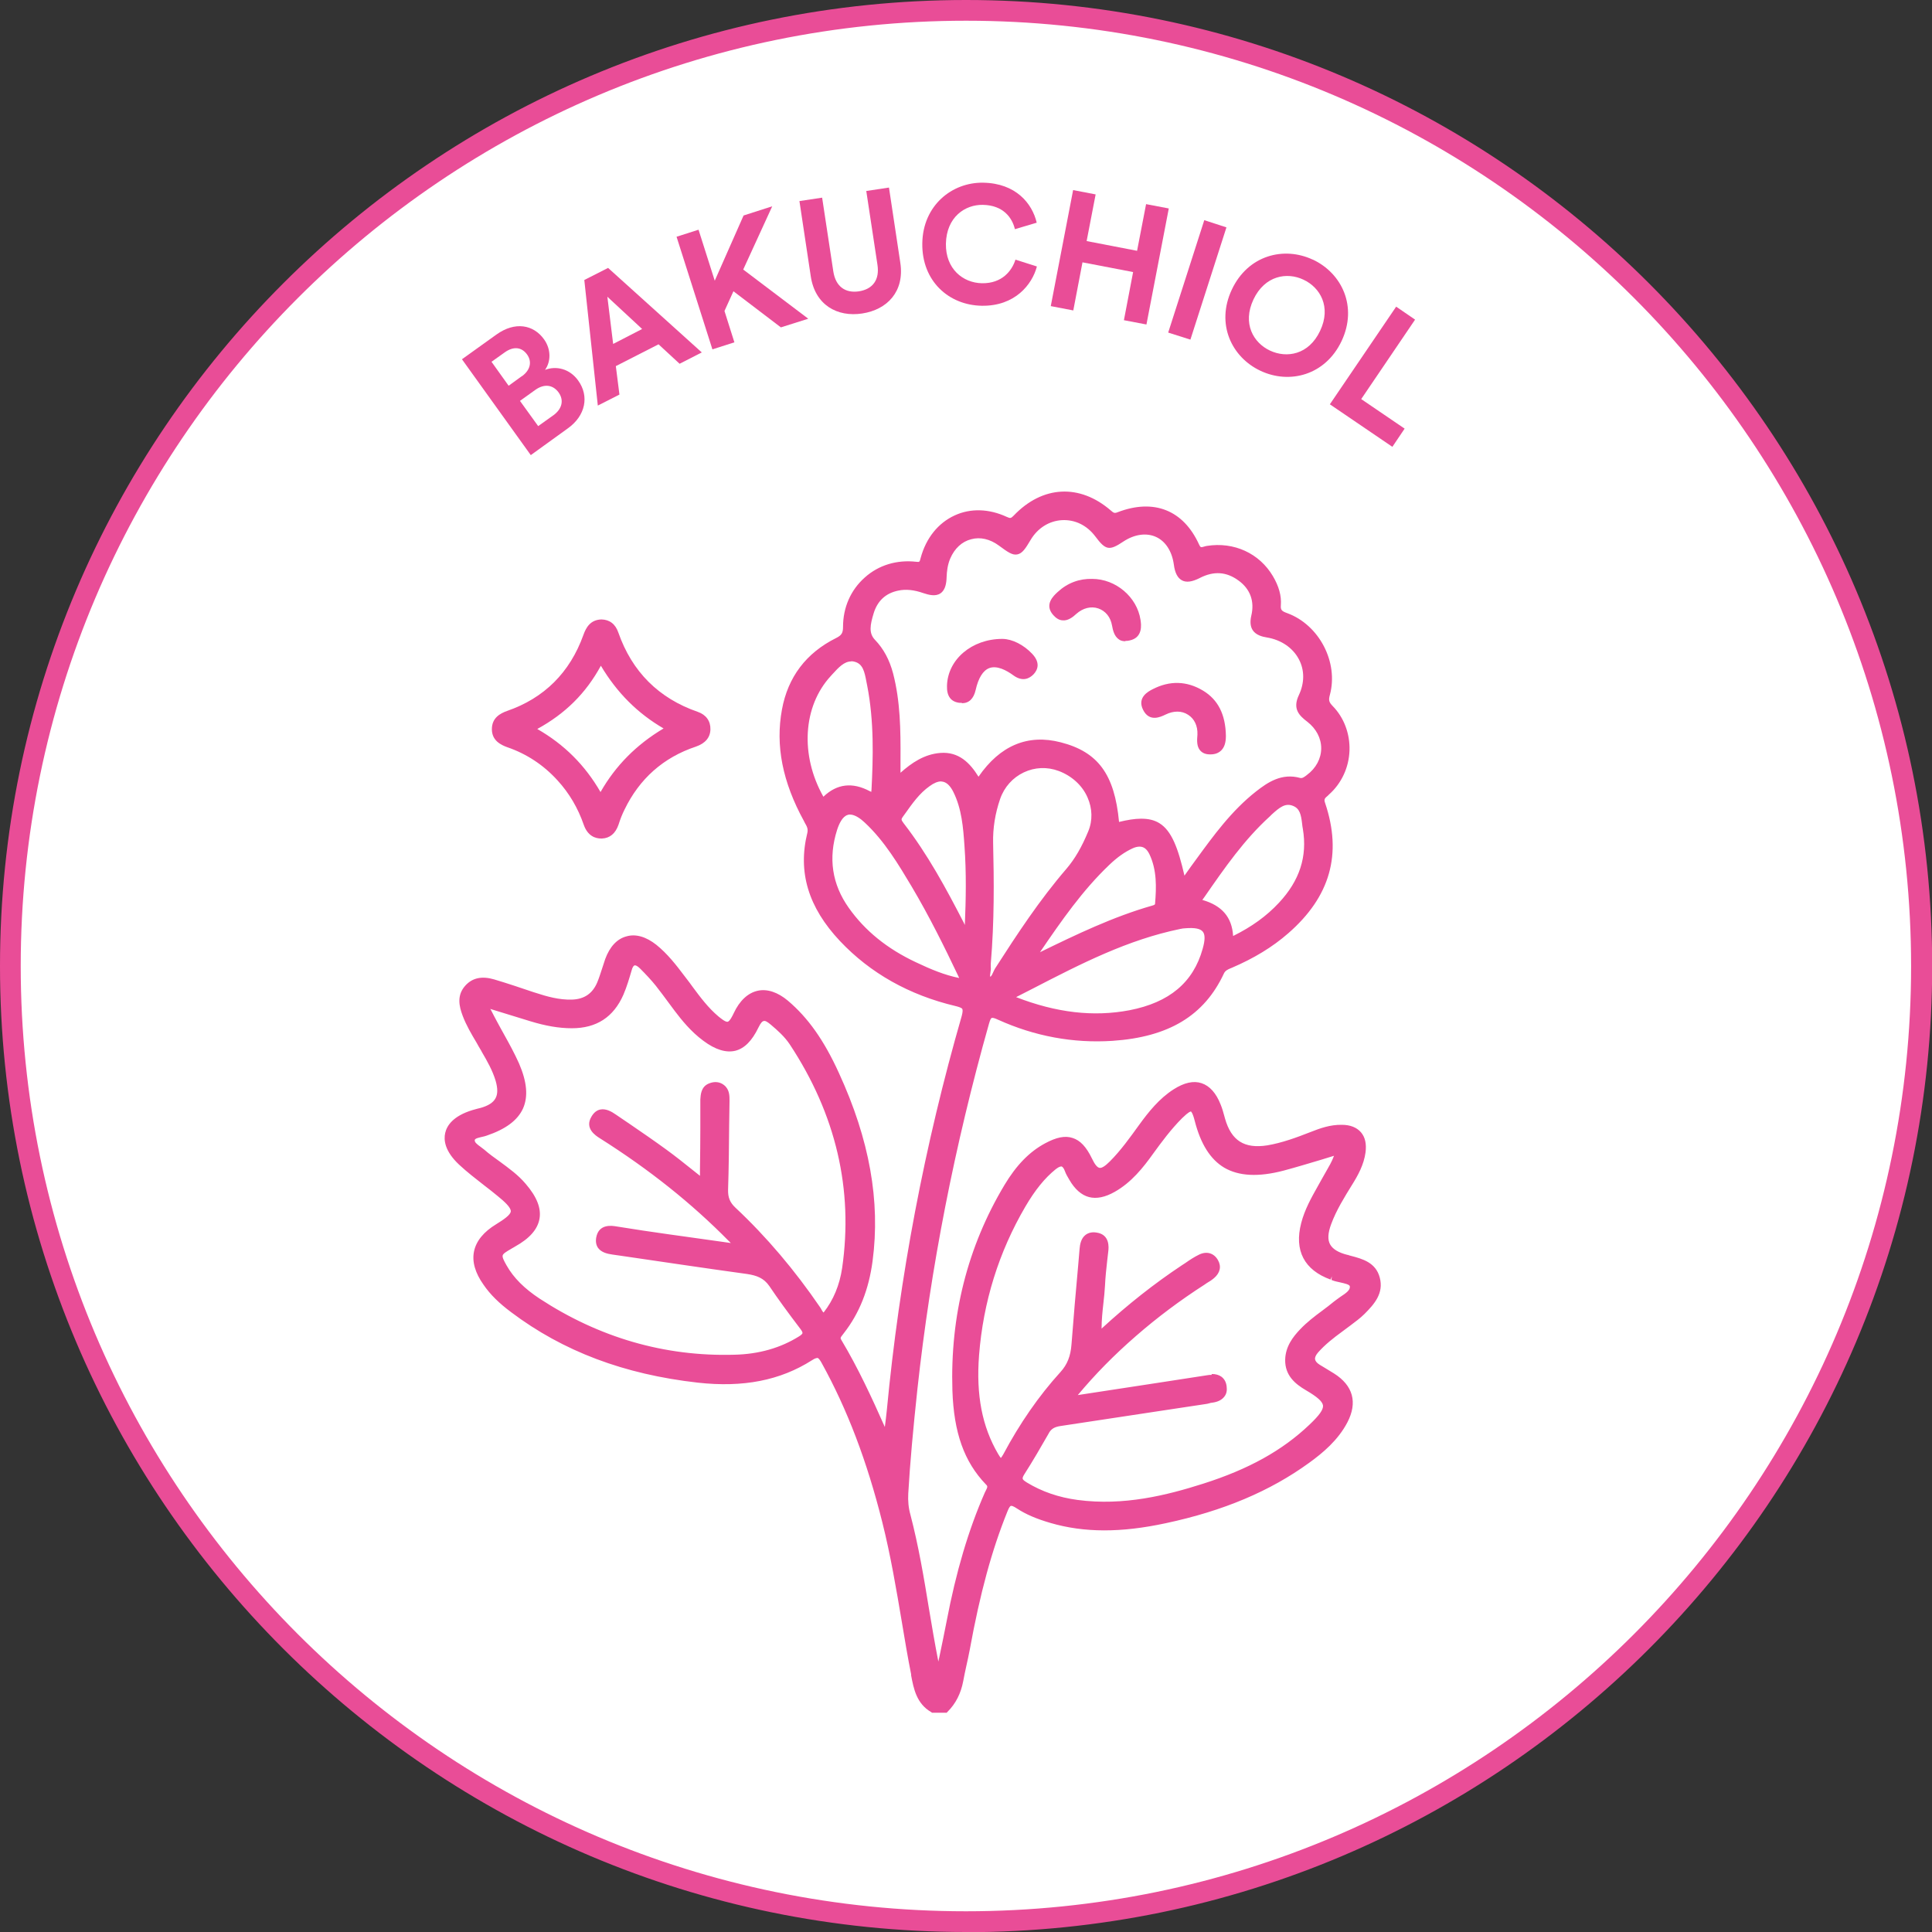 <?xml version="1.0" encoding="UTF-8"?><svg id="Capa_2" xmlns="http://www.w3.org/2000/svg" viewBox="0 0 107.23 107.23"><rect x="0" y="0" width="107.23" height="107.23" fill="#333333" stroke="none"/><defs><style>.cls-1{fill:#e94d97;}.cls-2{fill:#fff;}</style></defs><g id="Capa_1-2"><circle class="cls-2" cx="53.62" cy="53.62" r="53.04"/><path class="cls-1" d="m53.62,107.23C24.05,107.23,0,83.18,0,53.62S24.05,0,53.62,0s53.62,24.05,53.62,53.62-24.05,53.62-53.62,53.62Zm0-106.08C24.69,1.15,1.15,24.69,1.15,53.62s23.53,52.46,52.46,52.46,52.46-23.53,52.46-52.46S82.54,1.15,53.62,1.15Z"/><path class="cls-1" d="m27.55,18.57c1.03-.74,2.06-.56,2.65.27.39.55.38,1.23.05,1.69.61-.24,1.37-.07,1.84.59.62.86.42,1.95-.58,2.66l-2.05,1.48-3.82-5.32,1.91-1.37Zm1.42,2.31c.47-.34.57-.81.28-1.21-.29-.4-.74-.47-1.24-.11l-.73.52.95,1.33.73-.53Zm1.73,2.18c.5-.36.61-.84.31-1.27-.3-.42-.78-.52-1.3-.15l-.85.61,1.01,1.4.84-.6Z"/><path class="cls-1" d="m36.55,19.11l-2.37,1.21.2,1.58-1.2.61-.75-6.97,1.32-.67,5.2,4.69-1.23.63-1.17-1.08Zm-2.52-.02l1.61-.83-1.93-1.79.32,2.61Z"/><path class="cls-1" d="m40.71,16.16l-.5,1.1.55,1.74-1.22.39-1.99-6.25,1.22-.39.9,2.83,1.6-3.62,1.59-.51-1.61,3.51,3.61,2.73-1.52.48-2.64-2.01Z"/><path class="cls-1" d="m45,15.34l-.63-4.18,1.26-.19.62,4.09c.13.85.67,1.22,1.42,1.11.77-.12,1.16-.64,1.03-1.48l-.62-4.09,1.26-.19.63,4.18c.24,1.59-.73,2.6-2.12,2.81-1.38.21-2.61-.47-2.85-2.06Z"/><path class="cls-1" d="m51.19,13.5c.03-2.08,1.63-3.39,3.38-3.36,1.81.03,2.72,1.15,2.97,2.22l-1.21.36c-.15-.63-.64-1.33-1.78-1.35-.98-.02-2.02.67-2.05,2.16-.02,1.39.94,2.17,2,2.19,1.12.02,1.67-.7,1.86-1.31l1.19.38c-.26,1-1.22,2.21-3.06,2.18-1.83-.03-3.33-1.37-3.3-3.46Z"/><path class="cls-1" d="m62.38,17.77l.51-2.67-2.81-.54-.51,2.67-1.25-.24,1.24-6.44,1.25.24-.5,2.59,2.8.54.5-2.59,1.26.24-1.24,6.44-1.26-.24Z"/><path class="cls-1" d="m64.84,18.45l2-6.23,1.23.4-2,6.23-1.23-.39Z"/><path class="cls-1" d="m72.87,14.41c1.61.76,2.49,2.61,1.59,4.52-.9,1.9-2.89,2.41-4.5,1.65-1.6-.75-2.49-2.6-1.59-4.51.9-1.91,2.89-2.41,4.49-1.66Zm-2.38,5.05c.92.43,2.15.24,2.78-1.1.63-1.33,0-2.41-.93-2.84-.91-.43-2.14-.23-2.77,1.1-.63,1.34,0,2.41.92,2.84Z"/><path class="cls-1" d="m73.81,22.44l3.68-5.42,1.05.72-2.99,4.41,2.41,1.64-.68,1.01-3.47-2.36Z"/><path class="cls-1" d="m51.78,94.86c-.76-.43-.89-1.22-1.03-1.96-.53-2.82-.9-5.67-1.59-8.46-.77-3.09-1.83-6.08-3.38-8.88-.23-.41-.37-.52-.82-.23-1.9,1.21-4.03,1.46-6.2,1.21-3.74-.42-7.22-1.58-10.27-3.87-.56-.42-1.08-.9-1.49-1.47-.88-1.24-.66-2.29.65-3.09,1.17-.71,1.19-.98.11-1.86-.71-.58-1.47-1.11-2.14-1.74-1.21-1.13-.91-2.23.67-2.7.15-.04.3-.08.44-.12.93-.26,1.24-.8.97-1.74-.18-.61-.5-1.16-.82-1.72-.36-.63-.77-1.23-1.02-1.91-.19-.51-.3-1.03.11-1.49.39-.43.9-.44,1.4-.28.78.23,1.54.49,2.31.75.67.22,1.34.4,2.06.38.76-.03,1.29-.38,1.58-1.08.17-.42.29-.87.44-1.3.46-1.26,1.48-1.55,2.53-.7.65.53,1.15,1.2,1.66,1.86.56.73,1.07,1.5,1.79,2.1.63.52.81.47,1.15-.26.6-1.27,1.64-1.51,2.71-.61,1.27,1.07,2.1,2.46,2.78,3.95,1.51,3.28,2.33,6.7,1.85,10.34-.19,1.43-.66,2.76-1.56,3.92-.13.16-.31.31-.15.57,1.03,1.73,1.85,3.57,2.69,5.46.06-.54.14-1.09.19-1.63.71-7.41,2.09-14.7,4.16-21.85.16-.54,0-.66-.48-.78-2.44-.58-4.59-1.71-6.33-3.55-1.54-1.64-2.33-3.54-1.76-5.83.08-.34-.08-.55-.21-.79-1.04-1.9-1.6-3.9-1.2-6.07.32-1.75,1.31-3.04,2.91-3.83.36-.18.49-.37.49-.79,0-2.11,1.76-3.67,3.84-3.42.35.04.39-.09.46-.36.59-2.12,2.55-3.07,4.51-2.16.27.13.39.1.6-.11,1.52-1.6,3.49-1.7,5.14-.26.18.16.31.22.57.12,1.91-.73,3.45-.14,4.27,1.69.19.41.41.22.63.19,1.42-.22,2.77.38,3.48,1.59.27.46.45.96.42,1.5-.03.38.14.51.47.64,1.69.62,2.72,2.58,2.25,4.31-.09.34-.06.53.2.79,1.26,1.28,1.16,3.46-.19,4.65-.22.19-.4.3-.27.68.93,2.77.27,5.05-1.99,7.01-.92.8-1.95,1.4-3.07,1.88-.22.09-.44.17-.56.42-1.19,2.56-3.42,3.45-6.03,3.63-2.18.15-4.28-.26-6.27-1.17-.47-.21-.61-.14-.75.35-1.88,6.65-3.23,13.41-3.97,20.29-.21,1.94-.39,3.88-.51,5.83-.03.42.01.82.12,1.23.72,2.74,1.03,5.55,1.58,8.32.02.12.06.23.23.35.19-.93.39-1.85.57-2.78.46-2.44,1.11-4.82,2.11-7.1.09-.2.27-.41.03-.66-1.37-1.42-1.75-3.22-1.8-5.09-.13-4.03.78-7.83,2.86-11.31.54-.91,1.22-1.72,2.18-2.24,1.13-.61,1.77-.4,2.33.75.38.78.69.84,1.31.21.62-.63,1.13-1.34,1.65-2.05.53-.73,1.09-1.43,1.87-1.93,1.07-.68,1.87-.42,2.33.76.1.24.16.5.24.75.37,1.32,1.2,1.85,2.57,1.62.85-.14,1.65-.44,2.44-.75.53-.21,1.07-.39,1.65-.38.84.01,1.25.47,1.14,1.31-.09.64-.39,1.2-.73,1.74-.44.71-.88,1.42-1.17,2.2-.4,1.09-.08,1.66,1.03,1.96.02,0,.04,0,.06.01.66.18,1.38.33,1.59,1.1.2.78-.29,1.34-.8,1.84-.29.29-.64.53-.97.78-.56.42-1.14.83-1.6,1.36-.32.38-.31.71.14.97.26.16.53.31.79.48.98.61,1.21,1.44.67,2.47-.48.92-1.24,1.58-2.06,2.18-2.36,1.72-5.04,2.71-7.87,3.32-2.1.45-4.21.6-6.31,0-.63-.18-1.26-.41-1.8-.78-.43-.29-.61-.27-.82.26-1.01,2.49-1.62,5.09-2.1,7.72-.11.58-.25,1.16-.36,1.74-.12.61-.37,1.15-.82,1.59h-.66Zm-24.94-39.2c.26.5.41.81.58,1.12.41.77.87,1.52,1.22,2.33.84,1.93.29,3.08-1.69,3.74-.29.09-.73.1-.79.38-.07.33.35.51.6.72.74.64,1.63,1.12,2.28,1.88,1.13,1.33.96,2.35-.55,3.18-.08.04-.16.08-.23.12-.67.38-.7.5-.31,1.19.46.8,1.13,1.4,1.88,1.9,3.32,2.18,6.97,3.25,10.93,3.16,1.3-.03,2.56-.34,3.69-1.05.3-.19.38-.35.14-.66-.6-.78-1.19-1.58-1.74-2.39-.34-.5-.8-.67-1.37-.75-2.49-.35-4.99-.72-7.48-1.08-.41-.06-.83-.19-.73-.72.09-.5.47-.54.91-.47,1.21.2,2.43.37,3.64.54,1.02.15,2.05.29,3.23.45-.24-.26-.35-.39-.47-.51-2.16-2.2-4.58-4.08-7.19-5.72-.36-.23-.68-.5-.41-.95.29-.49.7-.31,1.07-.05.94.65,1.88,1.28,2.81,1.95.7.51,1.37,1.06,2.07,1.61.15-.25.09-.47.09-.68.02-1.29.02-2.59.04-3.88,0-.29.03-.59.35-.72.21-.08.44-.08.63.06.26.2.24.5.23.79-.02,1.62-.03,3.25-.07,4.87-.01.48.11.81.47,1.15,1.77,1.66,3.31,3.5,4.67,5.5.1.15.16.36.41.42.65-.78,1.02-1.69,1.16-2.67.67-4.56-.42-8.73-2.94-12.55-.29-.44-.68-.79-1.09-1.13-.43-.35-.7-.37-.98.21-.67,1.39-1.54,1.58-2.78.67-.61-.45-1.09-1.01-1.54-1.61-.35-.47-.7-.96-1.07-1.42-.27-.34-.57-.66-.89-.97-.36-.35-.64-.32-.8.21-.13.44-.26.89-.44,1.3-.51,1.15-1.38,1.76-2.68,1.75-.78,0-1.52-.16-2.26-.39-.81-.25-1.62-.5-2.62-.8Zm34.14,18.47c1.53-1.43,3.07-2.68,4.73-3.78.31-.21.61-.43.95-.59.3-.14.6-.1.79.23.17.3.07.55-.17.75-.15.13-.32.23-.49.33-1.35.87-2.63,1.82-3.84,2.87-1.25,1.09-2.42,2.26-3.57,3.69,1.74-.27,3.31-.51,4.88-.75.93-.14,1.86-.29,2.79-.44.42-.07.78.03.85.5.06.42-.22.63-.62.68-.13.02-.26.06-.39.08-2.68.41-5.37.82-8.06,1.22-.33.05-.57.16-.74.46-.45.78-.9,1.56-1.38,2.31-.23.36-.11.53.21.72.9.54,1.86.86,2.9,1,2.43.33,4.75-.18,7.04-.91,2.21-.71,4.28-1.7,5.98-3.32,1.14-1.08,1.09-1.43-.24-2.22-.6-.35-1.07-.77-1.06-1.53.01-.63.36-1.11.78-1.55.56-.59,1.26-1.02,1.88-1.54.36-.3,1-.54.94-1-.05-.37-.74-.34-1.13-.51-.02,0-.04-.02-.06-.03-1.36-.49-1.88-1.49-1.51-2.91.23-.88.72-1.64,1.14-2.43.28-.51.63-.99.79-1.64-1.09.32-2.1.64-3.13.91-2.71.71-4.08-.18-4.7-2.63-.21-.82-.4-.85-1.02-.24-.61.61-1.12,1.29-1.62,1.99-.58.81-1.2,1.57-2.07,2.08-.97.56-1.71.35-2.27-.61-.09-.15-.18-.31-.24-.47-.18-.48-.46-.45-.8-.17-.72.59-1.27,1.33-1.73,2.13-1.51,2.58-2.37,5.36-2.59,8.33-.15,1.95.07,3.85,1.08,5.59.22.38.36.49.62,0,.86-1.63,1.9-3.15,3.14-4.53.44-.49.61-1.02.66-1.65.13-1.77.29-3.54.45-5.31.04-.43.18-.81.71-.73.48.07.53.45.49.85-.06.63-.15,1.26-.18,1.9-.04.91-.23,1.81-.17,2.83Zm4.65-25.06c.34-.47.61-.86.89-1.25.98-1.35,1.97-2.7,3.3-3.74.66-.52,1.37-.97,2.29-.72.22.06.37-.08.53-.19,1.15-.85,1.17-2.38.03-3.25-.44-.34-.72-.62-.42-1.25.74-1.57-.16-3.18-1.91-3.48-.59-.1-.84-.34-.7-.98.2-.86-.05-1.62-.78-2.15-.74-.54-1.53-.57-2.35-.16-.72.37-1.06.19-1.16-.6-.22-1.67-1.69-2.34-3.08-1.41-.71.47-.79.46-1.31-.23-1.06-1.4-3.02-1.29-3.91.22-.53.9-.6.91-1.48.26-1.1-.82-2.44-.47-2.99.79-.15.35-.2.71-.21,1.09-.03.79-.29.98-1.03.72-.49-.17-.98-.25-1.49-.15-.78.16-1.29.65-1.51,1.4-.17.56-.35,1.18.12,1.67.49.51.78,1.11.95,1.77.4,1.54.42,3.12.41,4.7,0,.36,0,.72,0,1.2.76-.72,1.47-1.28,2.41-1.35,1.07-.08,1.62.65,2.09,1.49,1.19-1.87,2.71-2.56,4.53-2.09,2.05.52,2.9,1.74,3.11,4.47,2.38-.61,2.97-.11,3.68,3.21Zm-10.84,4.4s0,.13,0,.22c.03.25-.16.62.12.7.27.07.34-.33.47-.54,1.22-1.9,2.46-3.78,3.93-5.5.55-.64.94-1.38,1.25-2.15.58-1.43-.22-3.04-1.74-3.6-1.43-.53-2.99.21-3.5,1.67-.28.81-.42,1.66-.4,2.52.05,2.21.06,4.42-.13,6.68Zm-1.38,1.02c.08-.19-.02-.3-.08-.41-.81-1.7-1.65-3.38-2.61-5-.76-1.28-1.53-2.56-2.64-3.58-.85-.79-1.47-.62-1.82.49-.51,1.6-.31,3.11.67,4.5.98,1.37,2.27,2.36,3.78,3.07.86.41,1.74.78,2.69.94Zm2.6.81c.14.1.2.17.28.2,2.08.82,4.21,1.17,6.43.75,2.05-.4,3.61-1.41,4.21-3.55.3-1.09,0-1.48-1.14-1.39-.11,0-.22.02-.33.04-3.39.7-6.35,2.38-9.45,3.95Zm12.23-3.05c1.14-.53,2.08-1.17,2.86-2.01,1.13-1.21,1.66-2.61,1.38-4.27-.09-.53-.06-1.17-.65-1.41-.63-.26-1.08.24-1.49.61-1.55,1.41-2.71,3.15-3.93,4.91,1.16.25,1.87.86,1.83,2.18Zm-22.59-7.72c.74-.84,1.59-.95,2.52-.46.32.17.37.03.39-.24.1-1.95.14-3.9-.25-5.83-.11-.56-.16-1.29-.82-1.46-.67-.18-1.12.4-1.53.84-1.66,1.8-1.8,4.71-.3,7.15Zm11.6,8.64c.15,0,.2.01.23,0,2.12-1.03,4.24-2.08,6.52-2.73.15-.04.28-.11.29-.3.08-.97.1-1.93-.34-2.83-.25-.52-.66-.65-1.2-.4-.51.23-.93.57-1.33.95-1.62,1.55-2.87,3.4-4.17,5.32Zm-3.54-1.39c.07-1.64.11-3.25,0-4.85-.07-1.04-.15-2.1-.63-3.07-.38-.76-.92-.88-1.61-.39-.65.47-1.09,1.13-1.55,1.77-.17.24-.06.39.08.58,1.32,1.7,2.34,3.59,3.32,5.5.08.16.1.38.39.47Z"/><path class="cls-1" d="m52.52,95.06h-.79l-.04-.03c-.82-.47-.98-1.3-1.12-2.04v-.06c-.19-.95-.35-1.91-.51-2.87-.31-1.84-.63-3.74-1.09-5.57-.85-3.4-1.95-6.28-3.36-8.83-.07-.13-.16-.27-.23-.29-.03,0-.13,0-.32.13-1.76,1.12-3.82,1.52-6.33,1.24-4.09-.46-7.48-1.74-10.36-3.91-.67-.5-1.16-.98-1.53-1.52-.47-.66-.65-1.29-.53-1.86.12-.57.53-1.08,1.24-1.51.39-.24.79-.51.8-.71.01-.21-.35-.54-.72-.84-.25-.21-.51-.41-.77-.61-.46-.36-.94-.73-1.38-1.14-.8-.75-.86-1.37-.77-1.76.09-.4.43-.94,1.52-1.27.08-.02.17-.05.25-.07.07-.02.13-.03.2-.05.42-.12.69-.29.82-.53.13-.23.13-.55.01-.97-.17-.57-.47-1.1-.77-1.61l-.03-.06c-.09-.15-.18-.3-.26-.45-.28-.47-.57-.96-.77-1.49-.2-.53-.34-1.14.15-1.68.39-.43.92-.54,1.6-.34.74.22,1.48.47,2.19.71l.13.04c.61.2,1.29.39,1.99.37.69-.02,1.15-.34,1.41-.96.1-.24.18-.5.26-.74.06-.18.12-.37.18-.55.25-.68.65-1.12,1.18-1.26.52-.15,1.09.02,1.66.47.62.5,1.1,1.12,1.56,1.73l.13.17c.11.14.22.29.32.43.43.58.87,1.17,1.43,1.64.1.08.39.33.52.3.12-.03.28-.36.34-.49.32-.68.78-1.11,1.32-1.23.53-.12,1.12.08,1.68.55,1.12.95,2,2.19,2.83,4.01,1.7,3.7,2.31,7.11,1.87,10.44-.21,1.58-.73,2.9-1.6,4.01l-.06.08c-.12.15-.14.18-.08.28.94,1.57,1.7,3.22,2.42,4.84.04-.31.08-.62.11-.93.7-7.38,2.1-14.75,4.16-21.89.05-.19.06-.32.03-.38-.04-.07-.21-.12-.37-.16-2.58-.61-4.74-1.83-6.42-3.61-1.76-1.87-2.35-3.83-1.81-6.01.05-.22-.03-.36-.14-.55l-.05-.1c-1.19-2.17-1.59-4.19-1.22-6.19.33-1.8,1.34-3.14,3.01-3.97.3-.15.38-.28.38-.62,0-1.08.43-2.05,1.21-2.74.77-.69,1.78-.99,2.85-.87.19.02.19.02.25-.22.3-1.1.97-1.93,1.88-2.35.88-.41,1.91-.38,2.9.08.2.09.23.08.38-.07,1.6-1.68,3.67-1.78,5.4-.28.15.13.2.16.37.09,2.01-.77,3.65-.12,4.52,1.79.08.17.1.17.27.12.05-.02.11-.03.16-.04,1.51-.24,2.92.41,3.67,1.68.33.56.48,1.09.44,1.61-.02.26.04.33.35.44,1.78.65,2.86,2.73,2.37,4.54-.08.29-.05.4.15.61.63.64.97,1.54.94,2.47-.03.95-.45,1.84-1.14,2.45l-.06.06c-.18.15-.23.2-.15.42.95,2.83.28,5.19-2.05,7.22-.88.77-1.91,1.39-3.12,1.91l-.05.02c-.2.08-.33.15-.4.3-1.09,2.34-3.06,3.53-6.19,3.74-2.17.14-4.31-.25-6.36-1.18-.23-.11-.31-.1-.34-.09-.03.01-.08.07-.15.32-1.91,6.76-3.24,13.57-3.97,20.26-.24,2.24-.41,4.09-.51,5.82-.02.4.01.78.12,1.17.45,1.72.75,3.5,1.03,5.22.16.96.33,1.96.52,2.93l.07-.32c.13-.64.27-1.28.39-1.92.52-2.73,1.21-5.07,2.12-7.14.02-.04.04-.08.06-.12.09-.18.11-.23,0-.33-1.21-1.26-1.78-2.87-1.86-5.21-.13-4.15.84-7.99,2.89-11.41.66-1.1,1.38-1.84,2.25-2.31.63-.34,1.11-.44,1.53-.3.42.13.76.49,1.07,1.13.16.34.3.51.43.53.12.02.31-.1.57-.36.61-.61,1.12-1.33,1.62-2.02.53-.73,1.12-1.47,1.92-1.98.58-.37,1.1-.49,1.55-.34.45.15.81.55,1.06,1.19.09.22.15.44.21.66l.03.11c.35,1.23,1.07,1.69,2.35,1.49.82-.14,1.61-.43,2.4-.74.53-.21,1.09-.41,1.73-.4.48,0,.84.15,1.07.42.23.27.31.64.25,1.11-.09.68-.42,1.28-.76,1.82-.4.65-.86,1.38-1.15,2.17-.18.49-.2.85-.06,1.11.14.26.45.46.97.59.03,0,.05,0,.07.02l.11.03c.65.17,1.39.37,1.61,1.21.23.87-.3,1.47-.85,2.02-.24.24-.51.43-.77.63l-.47.35c-.49.36-.94.71-1.33,1.15-.13.15-.19.28-.17.39.02.1.1.2.26.3l.25.15c.18.11.36.22.54.33,1.06.67,1.32,1.61.74,2.72-.52.99-1.36,1.69-2.12,2.24-2.16,1.57-4.76,2.67-7.95,3.35-2.5.54-4.54.53-6.4-.01-.79-.23-1.37-.48-1.86-.8-.21-.14-.3-.16-.34-.15-.03,0-.1.06-.2.32-.86,2.13-1.51,4.5-2.09,7.68-.06.3-.12.6-.19.9-.06.28-.12.55-.17.83-.13.68-.41,1.24-.87,1.7l-.06.06Zm-.69-.38h.52c.37-.39.6-.86.71-1.44.05-.28.11-.56.17-.84.06-.3.13-.59.18-.89.59-3.21,1.24-5.6,2.12-7.76.09-.23.22-.47.44-.54.22-.07.45.05.67.2.45.3.99.54,1.75.75,1.8.52,3.78.53,6.22,0,3.14-.67,5.69-1.74,7.8-3.28.76-.55,1.53-1.19,2.01-2.11.49-.93.29-1.66-.6-2.22-.18-.11-.36-.22-.53-.32l-.25-.15c-.26-.16-.41-.35-.44-.57-.04-.22.05-.46.26-.7.41-.48.91-.85,1.39-1.21l.47-.35c.25-.18.51-.38.73-.59.49-.49.92-.98.75-1.65-.16-.62-.73-.77-1.34-.93l-.11-.03v-.2s-.06.19-.06.19c-.62-.17-1.02-.42-1.21-.79-.19-.36-.17-.83.04-1.42.3-.82.77-1.58,1.19-2.24.37-.58.63-1.09.7-1.67.05-.36,0-.63-.16-.81-.16-.18-.42-.28-.79-.28-.56,0-1.09.18-1.58.37-.82.32-1.62.62-2.48.76-1.47.24-2.38-.34-2.78-1.76l-.03-.11c-.06-.21-.12-.43-.2-.63-.21-.53-.49-.86-.83-.97-.34-.11-.75,0-1.23.3-.71.45-1.24,1.08-1.81,1.87-.51.71-1.04,1.44-1.66,2.07-.26.26-.58.53-.91.47-.33-.05-.55-.4-.71-.74-.26-.54-.53-.84-.84-.93-.31-.11-.7-.01-1.23.28-.81.44-1.48,1.13-2.1,2.17-2.01,3.35-2.96,7.12-2.84,11.2.07,2.24.61,3.77,1.75,4.96.29.31.15.6.06.77-.02.03-.03.06-.05.09-.89,2.05-1.58,4.36-2.09,7.06-.12.64-.26,1.29-.39,1.93l-.24,1.14-.24-.17c-.22-.15-.28-.32-.31-.47-.21-1.04-.38-2.1-.55-3.12-.28-1.71-.58-3.48-1.03-5.19-.11-.43-.15-.86-.13-1.29.11-1.73.27-3.59.51-5.84.73-6.71,2.07-13.54,3.98-20.32.07-.23.16-.47.36-.56.2-.09.44-.01.66.09,2,.91,4.08,1.29,6.18,1.15,2.98-.2,4.84-1.32,5.87-3.52.14-.3.39-.4.61-.49l.05-.02c1.18-.5,2.17-1.1,3.02-1.85,2.23-1.94,2.84-4.1,1.93-6.81-.16-.47.07-.67.26-.84l.06-.05c.61-.54.98-1.34,1.01-2.18.03-.83-.27-1.62-.83-2.19-.29-.3-.36-.56-.25-.98.44-1.63-.53-3.5-2.13-4.08-.39-.14-.63-.33-.6-.83.03-.44-.1-.9-.39-1.39-.67-1.14-1.93-1.72-3.28-1.5-.04,0-.07.02-.11.03-.18.05-.51.15-.73-.33-.78-1.72-2.21-2.28-4.03-1.59-.34.13-.54.04-.76-.16-1.56-1.36-3.43-1.26-4.87.25-.26.28-.47.32-.82.15-.88-.41-1.8-.44-2.58-.08-.8.37-1.39,1.12-1.67,2.11-.07.26-.15.56-.67.5-.95-.11-1.86.17-2.55.78-.69.61-1.08,1.49-1.08,2.45,0,.48-.16.75-.6.96-1.55.77-2.5,2.02-2.8,3.7-.35,1.91.04,3.86,1.18,5.94l.05.09c.13.22.27.47.18.84-.51,2.04.05,3.89,1.72,5.65,1.63,1.73,3.72,2.9,6.23,3.5.24.06.49.13.61.34.12.21.07.47,0,.68-2.05,7.12-3.45,14.46-4.15,21.82-.04.37-.08.74-.13,1.1l-.15,1.23-.28-.64c-.8-1.81-1.63-3.68-2.68-5.44-.2-.34,0-.58.11-.72l.05-.06c.83-1.06,1.32-2.32,1.52-3.83.43-3.26-.17-6.6-1.84-10.23-.81-1.77-1.65-2.97-2.73-3.88-.47-.4-.94-.56-1.35-.47-.42.09-.79.44-1.06,1.01-.18.39-.35.64-.6.7-.26.06-.51-.1-.85-.38-.6-.49-1.05-1.11-1.5-1.7-.11-.14-.21-.28-.32-.43l-.13-.17c-.45-.59-.92-1.19-1.5-1.66-.46-.38-.92-.51-1.31-.4-.4.11-.71.46-.92,1.03-.06.18-.12.36-.18.54-.08.26-.16.52-.27.77-.31.77-.9,1.17-1.75,1.2-.77.03-1.48-.17-2.12-.39l-.13-.04c-.71-.24-1.45-.48-2.18-.7-.54-.16-.92-.09-1.2.23-.33.36-.27.78-.07,1.29.19.5.47.97.74,1.43.09.15.18.3.27.46l.03.06c.31.53.62,1.09.8,1.7.15.52.14.93-.05,1.26-.18.33-.53.56-1.05.71-.07.02-.14.04-.21.06-.08.02-.16.04-.23.06-.71.21-1.16.57-1.26.99-.1.41.14.9.66,1.39.42.4.89.76,1.35,1.11.26.2.53.41.78.62.57.47.88.8.85,1.16-.03.36-.37.64-.99,1.01-.61.37-.96.8-1.06,1.26-.09.46.06.99.47,1.56.35.5.81.95,1.45,1.43,2.82,2.13,6.15,3.38,10.17,3.83,2.41.27,4.4-.12,6.08-1.18.18-.12.41-.23.62-.18.22.06.36.27.47.48,1.43,2.57,2.54,5.49,3.4,8.92.46,1.85.78,3.76,1.09,5.6.16.96.32,1.91.5,2.86v.06c.14.7.27,1.37.9,1.75Zm9.52-10.95c-.51,0-1.04-.03-1.57-.1-1.11-.15-2.08-.48-2.97-1.03-.17-.1-.35-.24-.4-.45-.04-.16,0-.33.14-.54.47-.74.92-1.51,1.35-2.26l.02-.04c.24-.41.6-.51.88-.55,2.02-.3,4.04-.61,6.07-.91l1.99-.3c.06,0,.11-.02.17-.03.07-.02.15-.03.22-.04.14-.02.31-.06.4-.18.05-.07.07-.16.05-.29-.02-.13-.07-.22-.14-.27-.13-.1-.34-.09-.49-.06-.93.15-1.86.29-2.79.44l-5.37.82.31-.38c1.07-1.34,2.21-2.52,3.59-3.72,1.18-1.03,2.48-2,3.86-2.89l.1-.07c.12-.08.25-.16.36-.25.25-.21.21-.38.13-.51-.12-.22-.31-.27-.54-.16-.25.12-.48.28-.72.44l-.2.14c-1.6,1.06-3.14,2.29-4.71,3.76l-.3.28-.02-.41c-.04-.67.03-1.29.09-1.89.03-.33.07-.65.08-.97.02-.47.08-.93.13-1.39l.06-.52c.05-.49-.08-.61-.33-.64-.14-.02-.24,0-.31.05-.1.08-.16.24-.18.5l-.08.94c-.13,1.43-.26,2.91-.37,4.37-.05.74-.27,1.28-.71,1.76-1.19,1.31-2.23,2.82-3.11,4.49-.11.21-.25.43-.47.43h0c-.21,0-.35-.2-.48-.42-.93-1.59-1.28-3.4-1.11-5.7.23-3,1.11-5.84,2.62-8.42.56-.95,1.12-1.65,1.78-2.18.25-.2.47-.28.67-.23.19.05.33.21.44.48.05.14.13.28.22.42.26.45.55.72.87.8.33.09.71,0,1.14-.25.8-.46,1.39-1.14,2.01-2.02.45-.64.99-1.37,1.64-2.01.35-.35.6-.55.86-.47.25.07.37.35.48.79.3,1.19.78,1.97,1.46,2.37.72.42,1.7.46,3,.12.71-.18,1.4-.39,2.13-.61.33-.1.66-.2,1-.3l.32-.09-.08.32c-.13.52-.37.93-.6,1.32-.07.12-.14.24-.21.36-.08.15-.16.29-.24.44-.36.65-.7,1.26-.88,1.95-.34,1.32.12,2.22,1.39,2.68l.06.02c.13.06.29.09.44.12.36.08.77.16.82.54.06.46-.36.74-.7.96-.11.07-.22.14-.31.22-.22.19-.46.36-.69.54-.4.31-.82.62-1.17.99-.37.39-.71.83-.72,1.42-.02.65.37,1.01.96,1.36.68.4,1.09.72,1.14,1.14.05.42-.29.84-.86,1.38-1.55,1.47-3.47,2.54-6.05,3.37-1.63.52-3.52,1.02-5.56,1.02Zm5.91-7.47c.21,0,.39.05.53.15.16.12.26.29.29.53.03.23,0,.42-.13.58-.14.18-.36.29-.66.33-.06,0-.12.02-.19.04-.06.02-.13.03-.2.04l-1.99.3c-2.02.31-4.04.61-6.07.92-.31.05-.48.15-.61.36l-.02.04c-.43.75-.88,1.53-1.36,2.28-.07.11-.1.19-.09.24.01.06.09.12.23.21.84.51,1.77.83,2.82.97,2.56.34,4.95-.26,6.96-.9,2.52-.8,4.4-1.84,5.91-3.28.56-.53.77-.84.75-1.06-.03-.22-.3-.47-.95-.85-.58-.34-1.17-.81-1.15-1.7.02-.73.43-1.26.83-1.68.37-.39.8-.72,1.22-1.03.23-.17.45-.34.67-.52.1-.08.22-.16.34-.25.34-.22.55-.38.53-.58-.01-.11-.3-.17-.52-.22-.17-.04-.35-.07-.5-.14l.02-.2-.07.18c-1.46-.53-2.03-1.61-1.63-3.14.19-.74.56-1.4.92-2.04.08-.14.16-.29.24-.43.07-.12.14-.25.21-.37.16-.28.33-.56.45-.89-.22.07-.44.13-.65.2-.74.22-1.43.43-2.14.62-1.41.37-2.49.31-3.3-.16-.77-.46-1.31-1.31-1.64-2.6-.12-.47-.2-.51-.21-.52-.02,0-.11,0-.49.37-.62.62-1.15,1.34-1.6,1.96-.57.8-1.22,1.61-2.14,2.13-.53.3-1.01.4-1.43.29-.42-.11-.79-.44-1.09-.96-.1-.17-.19-.32-.25-.49-.05-.14-.12-.23-.18-.25-.03,0-.13,0-.32.15-.62.5-1.15,1.16-1.69,2.08-1.48,2.53-2.34,5.3-2.57,8.25-.17,2.22.17,3.96,1.06,5.48.08.13.12.19.15.22.03-.03.07-.09.14-.21.9-1.69,1.96-3.23,3.17-4.56.38-.42.56-.88.61-1.53.11-1.46.24-2.94.37-4.37l.08-.94c.02-.24.08-.58.33-.77.16-.12.36-.17.61-.13.75.11.68.83.65,1.06l-.06.52c-.05.45-.1.91-.12,1.36-.02.33-.05.66-.09.99-.05.45-.1.92-.1,1.4,1.47-1.35,2.93-2.5,4.45-3.51l.2-.13c.24-.17.5-.34.77-.47.42-.2.82-.08,1.04.31.2.35.12.71-.22,1-.13.11-.27.2-.41.28l-.1.07c-1.37.88-2.65,1.84-3.82,2.86-1.23,1.07-2.26,2.12-3.23,3.28l4.38-.67c.93-.14,1.86-.29,2.79-.43.09-.02.17-.02.25-.02Zm-26.99-.69c-3.78,0-7.33-1.07-10.56-3.19-.89-.58-1.52-1.23-1.95-1.96-.19-.33-.33-.6-.26-.86.07-.25.32-.41.64-.59.05-.03.09-.05.14-.08l.1-.05c.7-.39,1.08-.8,1.17-1.26.08-.47-.13-1-.67-1.63-.39-.46-.87-.81-1.37-1.18-.3-.21-.6-.44-.88-.68-.05-.05-.12-.09-.18-.14-.23-.17-.55-.39-.48-.76.07-.33.41-.41.69-.47.08-.02.15-.03.22-.06.96-.32,1.54-.74,1.79-1.3.25-.55.18-1.27-.22-2.18-.23-.54-.53-1.06-.81-1.57-.14-.25-.27-.49-.4-.74-.1-.19-.2-.38-.32-.62l-.47-.9,3.05.93c.82.25,1.52.37,2.2.38h.05c1.17,0,1.97-.54,2.45-1.64.18-.42.32-.87.43-1.28.09-.32.24-.51.45-.57.21-.05.43.04.67.27.34.33.64.66.9.98.26.32.51.66.75,1l.32.43c.36.48.86,1.1,1.5,1.57.59.43,1.06.6,1.46.49.39-.1.73-.46,1.04-1.09.1-.21.27-.5.54-.56.27-.07.52.11.73.28.41.34.82.71,1.13,1.18,2.62,3.97,3.62,8.24,2.97,12.69-.15,1.06-.56,1.99-1.2,2.77l-.07.09-.11-.02c-.28-.06-.39-.26-.47-.4-.02-.03-.03-.06-.05-.09-1.38-2.03-2.94-3.87-4.65-5.47-.39-.36-.55-.75-.53-1.29.03-1.19.05-2.41.06-3.58v-1.29c.02-.33.01-.51-.15-.63-.15-.12-.32-.08-.44-.03-.17.07-.23.2-.23.54v1.55c-.02.78-.03,1.55-.04,2.33,0,.04,0,.09,0,.13.01.18.02.4-.13.64l-.11.18-.17-.13c-.22-.17-.44-.34-.65-.51-.46-.36-.93-.74-1.41-1.09-.66-.47-1.34-.94-1.99-1.39l-.81-.56c-.16-.11-.39-.25-.56-.22-.09.02-.17.09-.24.21-.14.23-.12.39.35.69,2.77,1.75,5.13,3.63,7.22,5.75.07.08.15.15.25.27l.59.64-1.41-.2c-.83-.11-1.59-.22-2.35-.33l-.72-.1c-.98-.14-1.95-.28-2.93-.44-.52-.08-.65.04-.69.31-.02.13-.01.23.04.29.09.13.33.18.53.21l.49.07c2.33.34,4.66.69,6.99,1.01.51.07,1.09.23,1.5.83.47.7,1.01,1.43,1.73,2.38.09.12.21.3.17.51-.04.2-.2.33-.36.43-1.08.68-2.35,1.05-3.78,1.08-.16,0-.32,0-.48,0Zm-13.06-19.58l.05.09c.12.23.22.43.32.61.13.25.27.49.4.73.29.52.58,1.05.83,1.61.44,1.02.51,1.83.22,2.49-.3.66-.96,1.15-2.02,1.51-.08.03-.17.05-.26.07-.16.04-.38.08-.4.17-.02.12.11.23.32.38.07.05.15.11.21.16.27.24.57.45.86.66.5.37,1.02.74,1.44,1.24.62.72.87,1.36.76,1.95-.11.58-.55,1.08-1.36,1.53l-.1.06s-.08.04-.12.07c-.26.15-.44.26-.46.36-.03.1.07.3.22.56.39.69.99,1.28,1.82,1.83,3.3,2.16,6.93,3.23,10.82,3.12,1.36-.03,2.57-.38,3.59-1.02.15-.09.18-.15.19-.18,0-.02,0-.08-.1-.21-.73-.96-1.27-1.7-1.74-2.4-.31-.45-.71-.59-1.23-.67-2.33-.32-4.66-.67-6.99-1.01l-.49-.07c-.29-.04-.61-.12-.79-.36-.11-.15-.15-.35-.11-.58.14-.79.89-.66,1.13-.62.97.16,1.94.3,2.92.44l.72.1c.76.11,1.52.21,2.35.33l.35.05s-.07-.08-.11-.11c-2.07-2.1-4.4-3.96-7.15-5.7-.24-.15-.87-.55-.47-1.21.13-.22.29-.35.49-.39.31-.06.62.11.86.28l.81.55c.66.45,1.34.92,2,1.4.48.35.96.73,1.42,1.1.15.12.29.23.44.35,0-.06,0-.13,0-.2,0-.06,0-.11,0-.16.01-.78.02-1.55.02-2.33v-1.55c.02-.23.02-.71.49-.89.3-.12.59-.09.82.09.32.25.31.61.31.89l-.02,1.33c-.01,1.18-.02,2.39-.06,3.59-.01.43.1.71.41,1,1.72,1.61,3.3,3.48,4.7,5.53.03.04.05.08.07.12.04.08.08.13.12.17.55-.7.89-1.53,1.03-2.47.63-4.35-.34-8.53-2.91-12.42-.28-.42-.67-.77-1.05-1.09-.18-.15-.3-.23-.4-.2-.06.01-.15.08-.28.35-.36.75-.78,1.17-1.29,1.3-.51.12-1.1-.05-1.78-.56-.69-.51-1.2-1.15-1.58-1.65l-.32-.43c-.24-.33-.49-.66-.74-.98-.25-.31-.55-.63-.87-.95-.15-.15-.25-.18-.3-.17-.05.01-.12.1-.17.3-.12.41-.26.89-.45,1.33-.55,1.25-1.5,1.86-2.86,1.86-.72,0-1.46-.13-2.31-.39l-2.18-.67Zm33.61.64c-1.47,0-2.99-.31-4.6-.94-.08-.03-.13-.08-.2-.13-.03-.03-.07-.06-.12-.09l-.25-.18.28-.14c.41-.21.81-.41,1.22-.62,2.61-1.34,5.31-2.73,8.28-3.34.12-.02.23-.04.35-.05.65-.05,1.05.05,1.27.32.22.27.24.69.07,1.31-.56,2.02-1.99,3.23-4.36,3.69-.64.12-1.29.18-1.94.18Zm-4.43-1.29c2.24.87,4.3,1.11,6.3.73,2.21-.43,3.54-1.54,4.06-3.41.14-.49.14-.8,0-.96s-.44-.22-.95-.18c-.1,0-.2.02-.3.04-2.91.6-5.47,1.91-8.18,3.31-.31.16-.62.32-.94.48Zm-2.85-.62l-.15-.03c-.97-.16-1.89-.56-2.74-.95-1.65-.78-2.91-1.81-3.86-3.14-1-1.41-1.23-2.97-.7-4.67.2-.62.49-.99.86-1.08.37-.1.8.08,1.27.52,1.16,1.07,1.96,2.43,2.67,3.63.98,1.66,1.84,3.39,2.62,5.02l.03.05c.06.1.16.27.05.52l-.06.14Zm-6.38-9.51s-.07,0-.11.02c-.29.08-.48.49-.59.83-.5,1.57-.28,3.02.65,4.33.9,1.27,2.12,2.26,3.71,3.01.86.41,1.62.72,2.41.88,0,0,0-.01,0-.02-.02-.03-.03-.05-.04-.08-.77-1.62-1.62-3.34-2.6-4.99-.7-1.17-1.49-2.51-2.6-3.54-.22-.21-.54-.44-.81-.44Zm7.83,9.39s-.08,0-.12-.02c-.36-.1-.3-.46-.28-.65.01-.08.02-.16.02-.21,0-.08,0-.15,0-.21v-.05c.2-2.33.18-4.58.13-6.66-.02-.86.12-1.73.41-2.59.26-.76.8-1.36,1.5-1.69.7-.33,1.5-.37,2.24-.09.82.3,1.48.91,1.81,1.67.31.7.33,1.48.04,2.18-.37.91-.78,1.61-1.28,2.2-1.46,1.7-2.68,3.56-3.91,5.48-.03.05-.06.11-.08.17-.08.18-.21.47-.48.47Zm0-1.11v.04s0,.09,0,.14c.01.1,0,.21-.02.31-.01.07-.03.2-.01.23.06-.01.13-.17.16-.24.04-.08.07-.16.11-.22,1.24-1.93,2.47-3.8,3.95-5.52.48-.56.86-1.22,1.22-2.09.25-.6.23-1.27-.04-1.88-.29-.67-.88-1.2-1.6-1.47-.64-.24-1.33-.21-1.94.08-.61.29-1.08.81-1.31,1.47-.28.81-.41,1.64-.39,2.45.05,2.09.07,4.35-.13,6.69Zm2.46-.11s-.09,0-.18,0h-.36l.31-.46c1.28-1.89,2.5-3.67,4.09-5.19.47-.45.91-.77,1.38-.98.64-.29,1.16-.12,1.45.49.48.98.44,2.03.36,2.93-.03.35-.32.43-.43.47-2.19.63-4.27,1.64-6.28,2.62l-.21.1s-.09.03-.13.03Zm5.8-6.39c-.12,0-.25.03-.4.1-.43.2-.84.49-1.28.91-1.49,1.42-2.65,3.09-3.85,4.85,1.99-.97,4.06-1.97,6.24-2.59.15-.04.15-.07.15-.13.07-.85.11-1.84-.32-2.73-.14-.28-.31-.41-.54-.41Zm4.8,5.57v-.31c.04-1.12-.48-1.74-1.67-1.99l-.28-.06.45-.65c1.14-1.65,2.23-3.21,3.68-4.53l.1-.09c.4-.37.9-.83,1.59-.55.6.25.67.83.73,1.3.01.09.02.18.04.27.28,1.64-.21,3.13-1.43,4.44-.79.84-1.71,1.49-2.92,2.05l-.28.13Zm-1.31-2.61c1.08.31,1.64.96,1.7,2,1.03-.51,1.85-1.1,2.54-1.84,1.15-1.23,1.59-2.57,1.33-4.11-.02-.09-.03-.19-.04-.28-.06-.51-.13-.84-.5-.99-.43-.18-.75.08-1.19.48l-.1.1c-1.42,1.29-2.49,2.83-3.62,4.46l-.13.18Zm-12.83,2.09l-.23-.07c-.32-.09-.41-.32-.47-.47-.01-.03-.03-.06-.04-.09-.99-1.92-1.99-3.78-3.3-5.47-.14-.18-.34-.44-.08-.81l.13-.18c.42-.59.85-1.19,1.47-1.63.39-.28.75-.38,1.08-.3.32.08.6.34.81.76.5,1,.58,2.09.65,3.14.12,1.69.07,3.34,0,4.88v.24Zm-1.68-8.67c-.18,0-.4.09-.63.26-.57.4-.96.96-1.38,1.55l-.13.18c-.08.12-.07.15.07.34,1.33,1.72,2.34,3.59,3.34,5.53.02.04.03.07.05.11.06-1.4.09-2.88-.02-4.39-.07-1.01-.15-2.06-.62-3-.16-.32-.35-.51-.56-.56-.04,0-.08-.02-.13-.02Zm13.31,6.16l-.09-.43c-.41-1.91-.76-2.75-1.31-3.09-.43-.27-1.03-.26-2.14.02l-.22.06-.02-.23c-.21-2.63-1.01-3.8-2.97-4.3-1.76-.45-3.17.21-4.32,2.01l-.17.27-.16-.28c-.51-.91-.99-1.47-1.91-1.39-.83.06-1.47.52-2.29,1.29l-.32.31v-.91c0-.26,0-.5,0-.73.01-1.6,0-3.16-.4-4.65-.18-.7-.47-1.24-.9-1.69-.55-.58-.33-1.32-.17-1.86.25-.83.82-1.36,1.66-1.53.49-.1,1.01-.05,1.59.16.3.11.51.13.6.06.1-.07.16-.27.17-.61.01-.32.05-.75.23-1.16.29-.66.8-1.12,1.42-1.28.62-.17,1.29-.02,1.87.41.29.22.59.45.72.42.12-.02.31-.34.47-.62.46-.77,1.21-1.24,2.05-1.29.84-.04,1.64.34,2.18,1.06.45.59.45.59,1.05.19.72-.48,1.51-.58,2.17-.28.66.3,1.1.97,1.21,1.83.04.33.13.53.25.59.12.07.34.02.64-.13.91-.46,1.77-.4,2.55.17.78.57,1.08,1.38.86,2.35-.06.24-.05.41.02.51.07.11.24.19.52.24.92.16,1.67.67,2.05,1.42.37.72.37,1.55,0,2.34-.23.49-.07.68.36,1.01.59.45.92,1.09.92,1.77,0,.69-.35,1.34-.95,1.78l-.05.03c-.15.12-.36.27-.65.19-.77-.21-1.38.11-2.12.68-1.32,1.04-2.31,2.39-3.26,3.7-.19.26-.38.53-.58.82l-.56.79Zm-2.19-4.09c.38,0,.71.07,1,.25.68.42,1.04,1.39,1.39,2.91l.05-.07c.21-.29.39-.56.59-.82.97-1.33,1.97-2.71,3.33-3.78.65-.51,1.43-1.04,2.46-.75.1.02.17-.02.32-.13l.05-.04c.5-.37.79-.91.79-1.48,0-.56-.28-1.09-.77-1.47-.46-.35-.83-.72-.47-1.48.32-.68.32-1.39,0-1.99-.33-.63-.98-1.08-1.78-1.21-.25-.04-.6-.13-.78-.4-.13-.2-.16-.46-.08-.81.19-.8-.06-1.48-.71-1.95-.67-.49-1.37-.54-2.15-.14-.43.22-.75.26-.99.13-.24-.13-.39-.41-.45-.88-.1-.73-.46-1.29-.99-1.53-.53-.24-1.19-.15-1.8.25-.79.53-.99.5-1.57-.28-.46-.61-1.12-.94-1.85-.9-.71.04-1.35.44-1.74,1.1-.28.47-.45.74-.73.8-.28.06-.54-.13-1.03-.49-.49-.36-1.03-.49-1.54-.35-.51.13-.92.51-1.16,1.07-.15.35-.19.73-.2,1.02-.01.33-.06.72-.34.91-.27.19-.65.09-.95-.01-.51-.18-.97-.23-1.39-.14-.7.14-1.16.57-1.37,1.26-.19.63-.29,1.1.08,1.48.47.49.8,1.1,1,1.86.4,1.54.42,3.13.41,4.75,0,.23,0,.46,0,.73v.03c.62-.55,1.32-1.03,2.21-1.1,1.03-.08,1.65.56,2.12,1.32,1.2-1.74,2.74-2.38,4.56-1.91,2.07.53,2.99,1.77,3.24,4.42.45-.11.86-.18,1.22-.18Zm-17.72-.58l-.14-.22c-1.52-2.49-1.39-5.52.33-7.38l.1-.11c.4-.44.89-.98,1.62-.79.7.18.83.87.93,1.42l.04.19c.4,2.04.34,4.1.25,5.88,0,.17-.03.37-.2.46-.16.09-.35.01-.48-.06-.87-.47-1.62-.33-2.28.41l-.17.19Zm1.62-8.15c-.4,0-.71.34-1.04.7l-.1.11c-1.55,1.68-1.71,4.4-.41,6.7.75-.72,1.61-.82,2.57-.31.04.02.07.03.09.04,0-.02,0-.06.01-.12.09-1.75.15-3.79-.24-5.78l-.04-.2c-.11-.6-.21-1-.65-1.12-.07-.02-.13-.03-.2-.03Z"/><path class="cls-1" d="m33.38,34.58c.4,0,.64.23.77.6.78,2.24,2.29,3.74,4.53,4.52.38.13.58.4.57.79-.01.43-.3.65-.68.78-1.86.62-3.22,1.83-4.07,3.59-.13.28-.24.56-.34.85-.12.37-.35.62-.75.64-.43.02-.69-.24-.82-.63-.33-.94-.82-1.79-1.49-2.53-.8-.87-1.76-1.51-2.88-1.9-.41-.14-.72-.36-.72-.82,0-.46.3-.68.71-.83,2.15-.74,3.59-2.21,4.36-4.34.14-.4.33-.72.82-.73Zm-3.95,5.88c1.74.92,3,2.18,3.92,3.9.92-1.74,2.21-2.99,3.89-3.93-1.71-.91-2.94-2.2-3.88-3.88-.89,1.76-2.14,3-3.93,3.9Z"/><path class="cls-1" d="m33.37,46.54c-.33,0-.75-.14-.97-.76-.32-.93-.81-1.76-1.45-2.46-.78-.86-1.72-1.48-2.8-1.85-.36-.13-.85-.37-.85-1,0-.64.48-.88.84-1.01,2.06-.71,3.49-2.13,4.24-4.22.15-.42.39-.84,1-.86h0c.46.01.78.26.94.73.76,2.17,2.24,3.65,4.41,4.4.46.16.71.51.7.97-.01.46-.29.78-.81.96-1.8.6-3.13,1.78-3.96,3.5-.12.24-.23.51-.33.83-.17.49-.48.75-.92.77h-.04Zm0-11.77c-.36,0-.5.22-.64.6-.79,2.2-2.3,3.7-4.48,4.46-.42.15-.59.33-.58.64,0,.31.17.49.59.64,1.14.39,2.13,1.05,2.96,1.95.67.74,1.19,1.61,1.53,2.6.16.46.44.5.63.5.28-.01.46-.17.57-.51.11-.33.23-.62.35-.87.87-1.81,2.28-3.06,4.18-3.69.38-.13.54-.31.55-.6,0-.3-.13-.49-.44-.6-2.29-.79-3.85-2.35-4.65-4.64-.11-.31-.29-.46-.58-.47Zm-.03,10l-.17-.32c-.91-1.7-2.13-2.91-3.84-3.82l-.33-.17.33-.17c1.75-.88,2.97-2.09,3.84-3.82l.16-.32.18.31c.96,1.7,2.2,2.95,3.81,3.8l.31.17-.31.17c-1.7.94-2.94,2.2-3.81,3.85l-.17.32Zm-3.52-4.31c1.5.86,2.65,2.01,3.51,3.5.84-1.47,1.99-2.63,3.5-3.53-1.43-.83-2.58-1.97-3.48-3.48-.84,1.54-1.98,2.66-3.53,3.51Z"/><path class="cls-1" d="m55.65,35.65c.44,0,1.03.26,1.5.76.26.27.37.56.08.86-.27.28-.55.27-.87.04-1.2-.89-2.06-.56-2.39.93-.08.37-.26.61-.66.57-.45-.04-.55-.37-.54-.76.03-1.32,1.23-2.42,2.89-2.41Z"/><path class="cls-1" d="m53.38,39.01s-.07,0-.11,0c-.49-.05-.73-.37-.71-.95.04-1.46,1.38-2.6,3.07-2.6h.02c.54.01,1.17.33,1.64.83.47.5.3.89.08,1.13-.23.24-.61.44-1.13.06-.37-.27-.9-.56-1.33-.4-.35.13-.61.55-.76,1.22-.11.48-.37.73-.76.73Zm2.25-3.17c-1.5,0-2.65.95-2.68,2.22-.01.44.13.54.36.56.21.02.37-.04.46-.43.18-.81.52-1.32,1-1.5.47-.18,1.04-.02,1.69.45.3.22.46.15.62-.01.15-.16.19-.32-.08-.6-.48-.51-1.04-.7-1.37-.7h-.01Z"/><path class="cls-1" d="m66.66,40.78c.04-1.15-.98-1.83-2.05-1.3-.4.2-.76.29-1-.18-.22-.45.09-.7.44-.88.88-.46,1.77-.45,2.63.06.88.53,1.16,1.38,1.18,2.35,0,.46-.15.86-.7.84-.57-.02-.55-.45-.5-.89Z"/><path class="cls-1" d="m67.2,41.87h-.05c-.24,0-.42-.08-.54-.22-.19-.22-.18-.54-.15-.88.02-.48-.17-.88-.52-1.1-.35-.23-.8-.23-1.25-.01-.27.13-.9.44-1.25-.27-.34-.69.31-1.02.52-1.13.96-.5,1.91-.47,2.81.07.83.5,1.25,1.32,1.27,2.51,0,.37-.08.64-.27.82-.15.14-.34.21-.58.21Zm-1.85-2.76c.29,0,.57.08.81.24.46.3.72.83.7,1.44h0c-.03.25-.04.5.05.61.05.06.14.08.26.09.16,0,.27-.03.35-.11.13-.13.15-.36.15-.54-.02-1.06-.36-1.75-1.08-2.19-.78-.47-1.6-.49-2.44-.06-.44.23-.46.4-.36.62.13.25.26.32.74.09.27-.13.55-.2.82-.2Z"/><path class="cls-1" d="m60.62,32.33c1.21,0,2.32.94,2.49,2.11.06.42.04.83-.47.93-.53.11-.65-.25-.73-.69-.21-1.14-1.44-1.54-2.3-.75-.34.31-.67.47-1.01.09-.36-.4-.08-.72.23-1,.51-.46,1.1-.7,1.79-.68Z"/><path class="cls-1" d="m62.46,35.59c-.14,0-.27-.03-.37-.11-.24-.17-.32-.48-.37-.76-.08-.47-.36-.81-.76-.95-.41-.14-.86-.02-1.22.3-.19.18-.47.39-.75.36-.19,0-.37-.11-.53-.29-.52-.58.01-1.07.24-1.28.55-.51,1.21-.75,1.92-.73,1.31,0,2.49,1.01,2.68,2.27.04.25.15,1-.62,1.15-.07.02-.14.02-.21.02Zm-1.86-2.26c.16,0,.32.03.47.08.53.18.91.64,1.02,1.24.04.22.09.44.21.51.06.05.16.05.29.03.26-.05.39-.19.32-.72-.16-1.07-1.19-1.94-2.3-1.94h0c-.62,0-1.18.2-1.66.63-.37.34-.42.5-.21.73.09.1.18.16.27.16h.01c.12,0,.26-.08.46-.26.33-.3.73-.46,1.13-.46Z"/></g></svg>